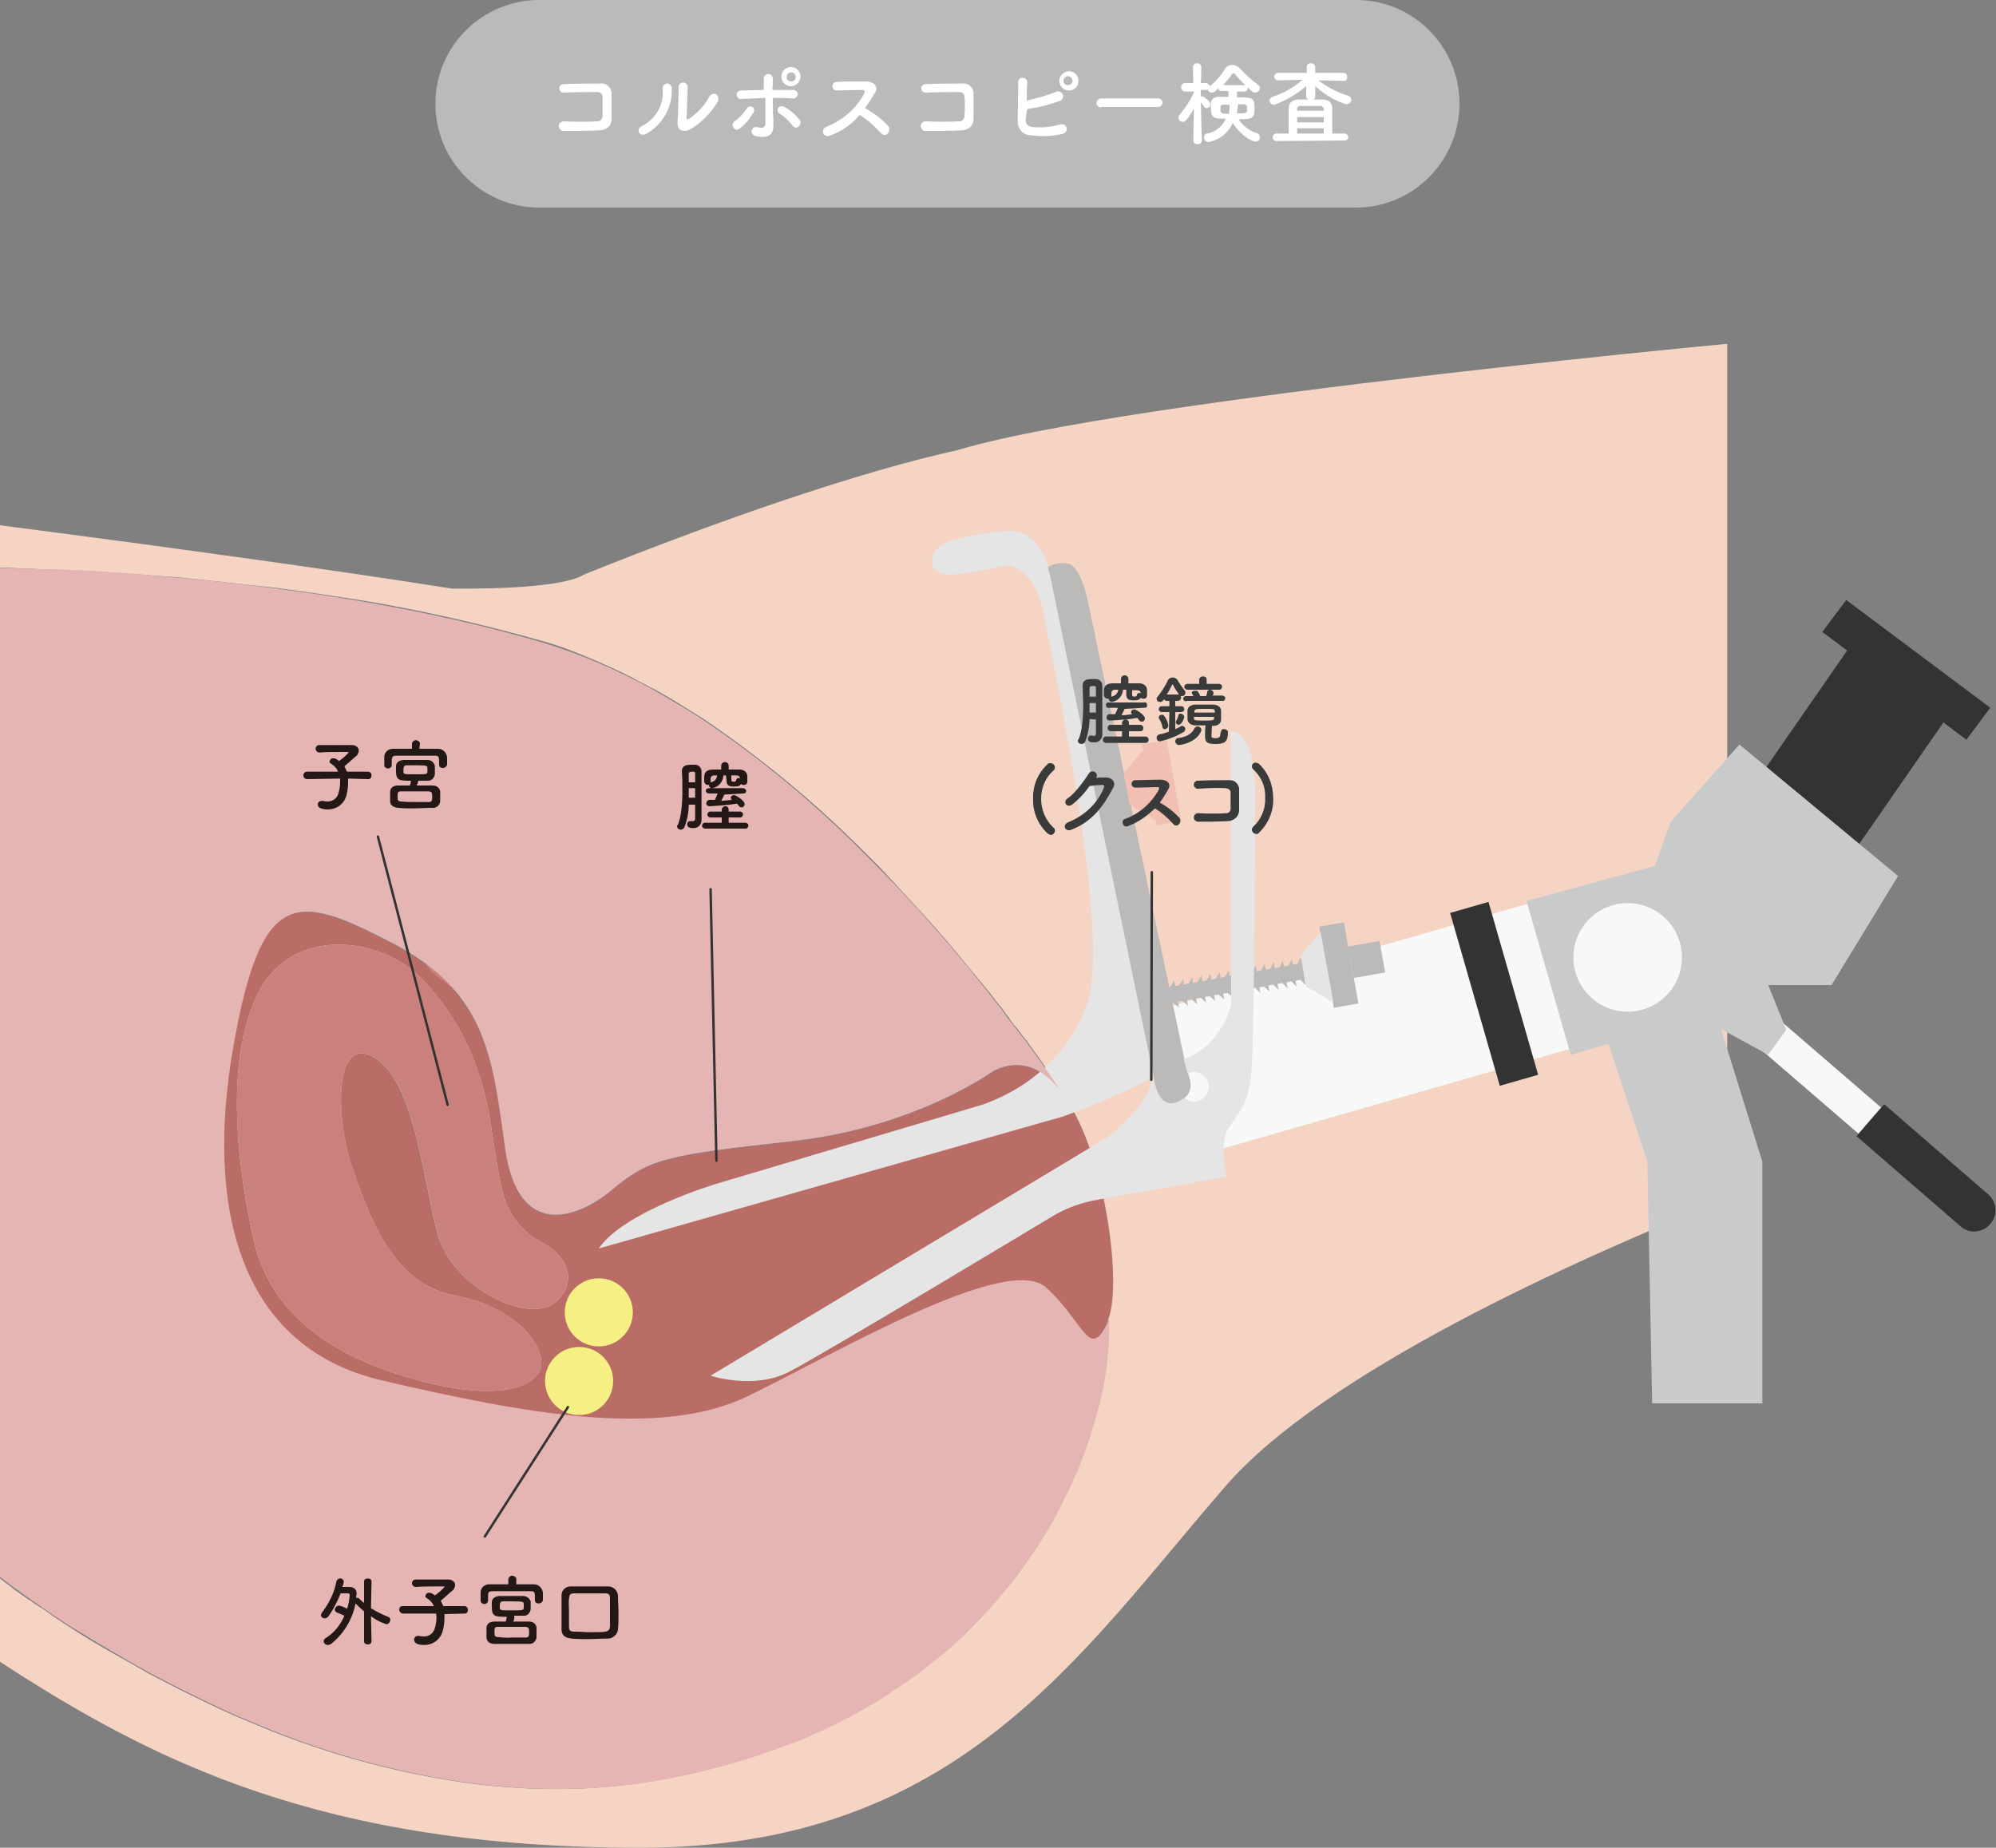 <?xml version="1.0" encoding="utf-8"?>
<!-- Generator: Adobe Illustrator 25.2.1, SVG Export Plug-In . SVG Version: 6.00 Build 0)  -->
<svg version="1.1" id="レイヤー_1" xmlns="http://www.w3.org/2000/svg" xmlns:xlink="http://www.w3.org/1999/xlink" x="0px"
	 y="0px" viewBox="0 0 375 347.2" style="enable-background:new 0 0 375 347.2;" xml:space="preserve">
<rect x="0" y="0" width="375" height="347.2" fill="#808080" stroke="none"/>
<style type="text/css">
	.st0{fill:#F2C0B2;}
	.st1{fill:#B96D66;}
	.st2{fill:#CA817D;}
	.st3{fill:#F5D4C3;}
	.st4{fill:#F7F8F8;}
	.st5{fill:#E5E5E5;}
	.st6{fill:#BCB9B9;}
	.st7{fill:#393A3A;}
	.st8{fill:none;stroke:#333333;stroke-width:0.46;stroke-linecap:round;stroke-linejoin:round;}
	.st9{fill:#FFFFFF;}
	.st10{fill:#333333;}
	.st11{fill:#C9CACA;}
	.st12{fill:#E5B5B4;}
	.st13{fill:#F6EF83;}
	.st14{fill:#231815;}
	.st15{fill:#BABAB9;}
</style>
<g id="レイヤー_2_1_">
	<g id="レイヤー_3">
		<path class="st0" d="M47.7,233.2c3.6,15.7,18,23,32.6,26.6s21.2,0.4,21.4-3.5s-5-10.8-16.4-12.9s-16-14.8-19.2-24.3
			s-3.2-24.8,4.2-20.4s9,21.7,11.8,32.7s17.3,17.2,22,13.5s2.6-8.9-2.2-11.4c-2.8-1.4-5.1-3.7-6.4-6.6c-1.4-2.4-2-7.6-3.5-16.8
			s-5.4-18.8-13.1-26.5s-23.9-9.4-30.2,2.6S44.2,217.5,47.7,233.2z"/>
		<path class="st1" d="M71.7,259.6c26.5,6.2,52.1,11,68.7,2.9s48.7-26.9,55.9-20.4s8.2,14.5,11.9,5.9c2.7-6.2-0.5-32.5-9.2-43.2l0,0
			c-3.3-4.1-7.4-5.9-12.3-3.5c0,0-14.5,10.6-37.6,13.2s-26.8,3.1-33.9,9s-17.9,9.4-20.3-7.6s-3.4-29.3-21.3-38.6
			s-24.7-10.8-29.9,19.7S45.2,253.3,71.7,259.6z M48.7,186.2c6.3-12,22.5-10.3,30.2-2.6s11.6,17.3,13.1,26.5s2.2,14.4,3.5,16.8
			c1.3,2.9,3.5,5.2,6.3,6.6c4.8,2.5,6.8,7.7,2.2,11.4s-19.2-2.5-22-13.5s-4.4-28.3-11.8-32.7s-7.4,10.9-4.2,20.4s7.9,22.1,19.3,24.3
			s16.6,9.1,16.4,12.9c-0.2,3.8-6.8,7.1-21.4,3.5s-29-10.9-32.6-26.6S42.4,198.3,48.7,186.2L48.7,186.2z"/>
		<path class="st0" d="M47.7,233.2c3.6,15.7,18,23,32.6,26.6s21.2,0.4,21.4-3.5s-5-10.8-16.4-12.9s-16-14.8-19.2-24.3
			s-3.2-24.8,4.2-20.4s9,21.7,11.8,32.7s17.3,17.2,22,13.5s2.6-8.9-2.2-11.4c-2.8-1.4-5.1-3.7-6.4-6.6c-1.4-2.4-2-7.6-3.5-16.8
			s-5.4-18.8-13.1-26.5s-23.9-9.4-30.2,2.6S44.2,217.5,47.7,233.2z"/>
		<path class="st2" d="M47.7,233.2c3.6,15.7,18,23,32.6,26.6s21.2,0.4,21.4-3.5s-5-10.8-16.4-12.9s-16-14.8-19.2-24.3
			s-3.2-24.8,4.2-20.4s9,21.7,11.8,32.7s17.3,17.2,22,13.5s2.6-8.9-2.2-11.4c-2.8-1.4-5.1-3.7-6.4-6.6c-1.4-2.4-2-7.6-3.5-16.8
			s-5.4-18.8-13.1-26.5s-23.9-9.4-30.2,2.6S44.2,217.5,47.7,233.2z"/>
		<path class="st3" d="M199,204.7c8.7,10.7,11.9,36.9,9.2,43.2c0,1,0,2,0,3c0,0.3,0,0.6,0,0.8c0,0.8-0.1,1.7-0.2,2.6
			c-0.1,1.2-0.3,2.4-0.5,3.7c0,0.3-0.1,0.6-0.2,1s-0.1,0.7-0.2,1s-0.1,0.7-0.2,1s-0.1,0.6-0.2,0.9c-0.2,0.7-0.3,1.5-0.5,2.2
			s-0.4,1.4-0.6,2.2c-0.4,1.3-0.8,2.7-1.2,4c-0.3,0.9-0.6,1.7-0.9,2.6c-0.5,1.3-1,2.6-1.6,4c-0.4,0.9-0.8,1.8-1.2,2.7
			c-0.2,0.5-0.5,1-0.8,1.6c-0.5,1-1,2.1-1.6,3.2s-1.2,2.1-1.8,3.2s-1.3,2.1-2,3.2l0,0c-0.7,1.1-1.4,2.1-2.2,3.2s-1.5,2.1-2.3,3.1
			c-2.5,3.3-5.3,6.3-8.2,9.2c-1.5,1.5-3.1,3-4.8,4.4c-1.1,1-2.3,1.9-3.5,2.8c-0.6,0.5-1.2,0.9-1.8,1.4c-0.9,0.7-1.9,1.4-2.9,2
			s-2,1.3-3,1.9c-0.7,0.4-1.4,0.8-2.1,1.3c-2.8,1.6-5.7,3.2-8.8,4.7c-0.8,0.4-1.6,0.7-2.4,1.1c-1.6,0.7-3.2,1.4-4.9,2l0,0
			c-1.5,0.6-3,1.1-4.5,1.6c-5.8,2-11.8,3.6-17.8,4.7c-9.9,1.9-20.1,2.4-30.2,1.6c-1.2-0.1-2.4-0.2-3.6-0.3
			c-14.8-1.7-29.3-5.5-43.1-11.3c-1.2-0.5-2.4-1-3.6-1.5l-3.6-1.6c-2.3-1.1-4.6-2.2-6.8-3.3s-4.3-2.2-6.4-3.3l-2.3-1.3
			c-1.5-0.9-3-1.7-4.4-2.5c-0.7-0.4-1.4-0.8-2.1-1.2c-1.4-0.8-2.7-1.6-4-2.4l-2.5-1.6c-1.2-0.8-2.3-1.5-3.4-2.3
			c-0.8-0.6-1.6-1.1-2.4-1.6c-0.4-0.3-0.8-0.5-1.1-0.8l-0.4-0.2l-2.7-1.9l-0.6-0.5l-1.2-0.9l-1.3-1V312c29.1,19,61,35.2,120.7,35.2
			s82.3-36.1,110-68c18.5-21.3,65.1-42.3,94.2-54V64.6c0,0-132.2,12.4-150.1,22.1c-20.5,11.1-48.9,32.7-66.8,28.1S0,98.7,0,98.7v8
			c2,0,4.1,0.1,6.4,0.2l2.4,0.1l0,0l2.5,0.1l2.6,0.1l4.1,0.2l0,0c0.9,0,1.9,0.1,2.8,0.2l1.5,0.1c1.4,0.1,2.9,0.2,4.4,0.3l1.5,0.1
			l2.7,0.2c1.8,0.1,3.7,0.3,5.6,0.5l2.9,0.3l0,0l3.6,0.4c1.2,0.1,2.5,0.3,3.7,0.4s2.5,0.3,3.8,0.4c5,0.6,10.2,1.4,15.5,2.2
			c12.1,1.9,24,4.6,35.7,7.9c1.8,0.5,3.7,1.1,5.5,1.8l0,0c0.5,0.2,1,0.4,1.5,0.6c0.4,0.1,0.8,0.3,1.2,0.5c1.8,0.7,3.6,1.5,5.3,2.3
			c0.9,0.4,1.8,0.8,2.7,1.3c0.7,0.3,1.4,0.7,2.1,1.1l1,0.5c0.7,0.4,1.4,0.8,2.1,1.1l0,0c1.5,0.9,3.1,1.7,4.6,2.7c2.3,1.4,0,0,0,0
			c1.5,0.9,3,1.9,4.5,2.8c10.9,7.4,21.1,15.8,30.4,25.2c0.6,0.6,1.2,1.2,1.8,1.8c0.9,0.9,1.7,1.7,2.5,2.6s1.6,1.7,2.4,2.6
			c1.6,1.7,3.1,3.4,4.6,5c3,3.3,5.7,6.5,8.2,9.6l0,0l1,1.2c1,1.2,1.9,2.3,2.8,3.4l0,0l1.7,2.2c0.2,0.2,0.4,0.5,0.6,0.7l1,1.4
			c0.2,0.2,0.4,0.5,0.5,0.7c0.3,0.4,0.6,0.9,1,1.3l0.5,0.6l0.9,1.2l0,0l0.9,1.1l0.4,0.6l0.8,1.1c2.5,3.5,4.2,5.9,4.8,6.9
			c0.1,0.1,0.1,0.2,0.1,0.2l0.1,0.1l0,0L199,204.7z"/>
		<path class="st2" d="M35.7,174.2c0.3,0,2.9-2.4,4.7-2.4s0.6,2.6,3.4,4.1c0.1-0.1,0.2-0.2,0.3-0.3c0.1-0.1,0.2-0.3,0.4-0.4
			c0.1-0.2,0.3-0.4,0.4-0.6c0.2-0.3,0.4-0.7,0.5-1c0-0.2,0.1-0.4,0.2-0.5c0.3-0.7,0.4-1.5,0.3-2.2c-0.1-3.3,2.4-7.9,12.3-6.8
			S75,170.7,79.6,180l0,0c0.9,3.1,3.4,3.7,5.2,5.6c-0.2-0.9-3.8-14-16.6-20.4c-13.3-6.6-22.1-2.2-24.4,0s-2.9,1.7-5.4,2.6
			c-0.9,0.4-1.6,1.2-1.9,2.1c-0.5,1.1-0.7,2.2-0.8,3.4C35.6,173.6,35.6,173.9,35.7,174.2z"/>
		<path class="st1" d="M32.3,178.6c0.3,3,3.2,8.1,8,5.6c3.7-1.9,4.4-7.3,4.6-9.6c-0.1,0.2-0.3,0.4-0.4,0.6c-0.1,0.1-0.2,0.3-0.4,0.4
			c-0.1,0.1-0.2,0.2-0.3,0.3c-2.8-1.5-1.4-4.1-3.4-4.1s-4.4,2.4-4.7,2.4c-0.1-0.3-0.1-0.6,0-0.9c0.1-1.2,0.4-2.3,0.8-3.4
			C33.6,171.8,32,175.2,32.3,178.6z"/>
		
			<rect x="216.3" y="177.2" transform="matrix(0.961 -0.276 0.276 0.961 -42.597 80.154)" class="st4" width="94.4" height="28.4"/>
		<path class="st5" d="M112.5,234.6c4.6-6.9,21.9-12.1,21.9-12.1l50.1-14.9c15.2-5.3,19.2-17.7,19.2-17.7
			c5.9-10.7-5.7-64.4-7.6-74.3s-7.2-9.3-7.2-9.3s-4.4,0.9-7.6,1.4s-6,0.5-6.2-2.1s3.1-3.9,3.1-3.9c3.5-1,7.1-1.7,10.8-1.9
			c5.1-0.5,7.2,4.2,8,6.8c0.2,0.5,0.3,1.1,0.4,1.6l19.4,93.9c-5.5,3.6-17.1,7.7-17.1,7.7L112.5,234.6z"/>
		<path class="st6" d="M196.9,106.5c1.1-0.6,2.4-0.8,3.6-0.6c2.5,0.2,3.8,6.7,3.8,6.7l18.2,86.3l1,3.8c1.1,3.8-3,4.6-3,4.6
			c-3.2,0.6-3.8-5.2-3.8-5.2l-19.4-93.9C197.1,107.6,197,107.1,196.9,106.5z"/>
		
			<rect x="249.3" y="173.6" transform="matrix(0.984 -0.176 0.176 0.984 -28.01 47.18)" class="st6" width="4.7" height="15.5"/>
		<rect x="253.9" y="177.3" transform="matrix(0.984 -0.176 0.176 0.984 -27.761 48.094)" class="st6" width="6" height="6"/>
		<polygon class="st5" points="250.5,188.3 249.3,181.7 248.1,175.1 244.4,179.5 244.9,182.5 245.4,185.4 		"/>
		
			<rect x="216" y="139.3" transform="matrix(0.984 -0.176 0.176 0.984 -22.494 40.785)" class="st0" width="4.7" height="15.5"/>
		<polygon class="st0" points="217.2,154.1 216.1,147.4 214.9,140.8 211.1,145.3 211.7,148.2 212.2,151.2 		"/>
		<polygon class="st6" points="220.4,188.4 221.5,189.3 221.3,188.2 222.2,188.1 223.2,189 223,187.9 223.9,187.8 224.9,188.7 
			224.7,187.6 225.6,187.5 226.6,188.4 226.4,187.3 227.3,187.2 228.3,188.1 228.1,187 229,186.9 230,187.8 229.8,186.7 
			230.7,186.6 231.7,187.5 231.5,186.4 232.4,186.3 233.4,187.2 233.2,186.1 234.1,186 235.1,186.9 234.9,185.8 235.8,185.6 
			236.8,186.6 236.6,185.5 237.5,185.4 238.5,186.3 238.3,185.2 239.2,185 240.2,186 240,184.9 240.9,184.7 241.9,185.7 
			241.7,184.6 242.6,184.4 243.6,185.4 243.4,184.3 244.3,184.1 245.3,185.1 245.1,184 244.9,182.5 244.6,181 244.4,179.9 
			243.8,181.1 242.9,181.3 242.7,180.2 242.1,181.4 241.2,181.6 241,180.5 240.4,181.8 239.5,181.9 239.3,180.8 238.6,182.1 
			237.8,182.2 237.6,181.1 236.9,182.4 236.1,182.5 235.9,181.4 235.2,182.7 234.4,182.8 234.2,181.8 233.5,183 232.7,183.1 
			232.5,182.1 231.8,183.3 231,183.4 230.8,182.4 230.1,183.6 229.3,183.7 229.1,182.7 228.4,183.9 227.6,184.1 227.4,183 
			226.7,184.2 225.9,184.4 225.7,183.3 225,184.5 224.1,184.7 224,183.6 223.3,184.8 222.4,185 222.3,183.9 221.6,185.1 
			220.8,185.3 220.6,184.2 219.9,185.4 219.7,185.5 219.7,185.8 219.9,186.9 220.1,188.1 220.2,188.4 		"/>
		<path class="st5" d="M133.5,258.5l74.4-44.7c0,0,8.1-5.9,8.7-11.7c0,0,0.6,5.8,3.8,5.2c0.8-0.2,1.5-0.5,2.1-1
			c1.2,1,2.9,0.9,3.9-0.3c1-1.2,0.9-2.9-0.3-3.9c-0.6-0.5-1.5-0.8-2.3-0.6c-0.2,0-0.4,0.1-0.7,0.2l-0.7-2.7c7-2.3,8.9-10.1,8.9-10.1
			l-0.1-51.5c5.4,0.1,4.6,14.4,4.6,14.4s-0.1,43.3-0.7,49.7s-2.5,7.7-4.3,10.5s-0.4,9.1-0.4,9.1l-24,4.3c-3,0.5-5.9,1.5-8.6,3.1
			c0,0-43,25.9-49.6,29.3S133.5,258.5,133.5,258.5z"/>
		<path class="st7" d="M204.7,135.1c0,1.4-0.3,2.9-0.8,4.2c-0.1,0.3-0.4,0.5-0.7,0.5c-0.4,0-0.7-0.3-0.7-0.6c0-0.1,0-0.2,0.1-0.2
			c0.7-1.5,0.9-4.1,0.9-6.5c0-1.3-0.1-2.6-0.1-3.6l0,0c0-1.2,0.9-1.3,1.8-1.3h0.7c0.7,0,1.2,0.6,1.2,1.2c0,0,0,0.1,0,0.1v2.4
			c0,5.9,0,6.5,0,6.6v0.1c0,0.8-0.6,1.5-1.4,1.5c-0.1,0-0.2,0-0.2,0c-0.7,0-1.1-0.2-1.1-0.7c0-0.3,0.2-0.6,0.5-0.6h0.1
			c0.1,0,0.3,0,0.4,0.1c0.3,0,0.5-0.1,0.5-0.5s0-1.5,0-2.6L204.7,135.1z M205.9,130.9c0-0.6,0-1.2,0-1.6s-0.1-0.4-0.6-0.4
			s-0.6,0.2-0.6,0.4v0.4c0,0.4,0,0.8,0,1.2H205.9z M205.9,134c0-0.6,0-1.3,0-1.9h-1.2c0,0.3,0,0.6,0,0.9s0,0.6,0,0.9H205.9z
			 M207.8,139.6c-0.3,0-0.6-0.2-0.6-0.6c0-0.3,0.2-0.6,0.6-0.6c0,0,0,0,0,0h3v-1h-2.1c-0.3,0-0.6-0.2-0.6-0.6s0.2-0.6,0.6-0.6l0,0
			h2.1v-0.3c0-0.4,0.3-0.7,0.7-0.7c0.4,0,0.6,0.3,0.6,0.7v0.3h2.1c0.3,0,0.6,0.2,0.6,0.6s-0.2,0.6-0.6,0.6h-2.1v1h3.1
			c0.3,0,0.6,0.2,0.6,0.6c0,0.3-0.2,0.6-0.6,0.6c0,0,0,0,0,0H207.8z M211.6,129.6h-0.6l0,0c-0.1,1.2-1,2.2-2.2,2.3
			c-0.3,0-0.5-0.3-0.5-0.6l0,0c-0.1,0-0.1,0-0.2,0c-0.3,0-0.6-0.2-0.7-0.6c0,0,0,0,0,0V130c0-0.6,0-1.5,1.5-1.6c0.5,0,1.1,0,1.7,0
			v-0.8c0-0.4,0.3-0.7,0.7-0.7s0.7,0.3,0.7,0.7v0.8c0.7,0,1.4,0,2,0c0.9,0,1.5,0.5,1.5,1.3v1c0,0.4-0.3,0.6-0.7,0.6c0,0,0,0,0,0
			c-0.2,0-0.4-0.1-0.5-0.2c-0.1,0.3-0.4,0.5-1.3,0.5s-1.4-0.2-1.4-1.1L211.6,129.6z M211.3,133.2c-0.2,0.4-0.4,0.8-0.6,1.2
			c0.7,0,1.4-0.1,2-0.2c-0.1-0.1-0.2-0.2-0.2-0.4c0-0.3,0.3-0.5,0.6-0.5c0.3,0,2,1,2,1.7c0,0.3-0.2,0.6-0.6,0.6
			c-0.2,0-0.4-0.1-0.5-0.3c-0.1-0.1-0.2-0.2-0.3-0.4c-1.7,0.3-3.5,0.4-5.2,0.5c-0.3,0-0.6-0.2-0.6-0.5c0,0,0,0,0-0.1
			c0-0.3,0.2-0.6,0.5-0.6c0,0,0,0,0.1,0h1c0.2-0.4,0.4-0.8,0.5-1.2h-1.6c-0.3,0.1-0.6-0.1-0.6-0.4c-0.1-0.3,0.1-0.6,0.4-0.6
			c0.1,0,0.2,0,0.3,0h6.4c0.3-0.1,0.6,0.1,0.6,0.4c0.1,0.3-0.1,0.6-0.4,0.6c-0.1,0-0.2,0-0.3,0L211.3,133.2z M209.6,129.6
			c-0.6,0-0.8,0.2-0.8,0.8c0,0.5,0,0.5,0,0.5c0.7-0.1,1.2-0.6,1.3-1.3H209.6z M212.7,130.5c0,0.3,0.1,0.4,0.4,0.4s0.5-0.1,0.5-0.3
			c0-0.2,0.2-0.4,0.4-0.4c0,0,0,0,0,0c0.1,0,0.2,0,0.3,0.1c0-0.5-0.3-0.6-0.8-0.6h-0.8V130.5z"/>
		<path class="st7" d="M219.7,133.8h-1.4c-0.3,0-0.6-0.2-0.6-0.5c0-0.3,0.2-0.6,0.5-0.6c0,0,0.1,0,0.1,0h1.4v-1h-0.5
			c-0.2,0-0.4-0.1-0.5-0.3c-0.2,0.3-0.4,0.5-0.7,0.5c-0.4,0-0.7-0.2-0.7-0.6c0-0.2,0.1-0.3,0.2-0.4c0.7-0.9,1.3-1.8,1.8-2.8
			c0.1-0.4,0.5-0.8,1-0.8c0.5,0,0.9,0.3,1.1,0.8c0.4,0.6,0.8,1.2,1.2,1.7c0.1,0.1,0.1,0.2,0.1,0.4c0,0.4-0.3,0.6-0.7,0.6
			c-0.1,0-0.1,0-0.2,0c0.1,0.1,0.1,0.2,0.1,0.3c0,0.3-0.2,0.5-0.5,0.6c0,0,0,0-0.1,0h-0.5v1h1.2c0.3,0,0.5,0.3,0.5,0.6
			c0,0.3-0.2,0.4-0.5,0.5h-1.2v3.2c0.4-0.2,0.7-0.3,1-0.5c0.1-0.1,0.2-0.1,0.3-0.1c0.3,0,0.6,0.3,0.6,0.6c0,0.2-0.2,0.5-0.4,0.6
			c-1.4,0.8-2.9,1.4-4.4,1.7c-0.4,0-0.6-0.3-0.6-0.7c0-0.3,0.2-0.5,0.5-0.6c0.6-0.1,1.2-0.3,1.8-0.5L219.7,133.8z M218.4,136.6
			c-0.1-0.5-0.3-1-0.6-1.5c-0.1-0.1-0.1-0.2-0.1-0.3c0-0.3,0.3-0.5,0.6-0.5c0.2,0,0.3,0.1,0.4,0.2c0.4,0.5,0.7,1.1,0.8,1.8
			c0,0.4-0.3,0.7-0.7,0.7C218.7,137.1,218.4,136.9,218.4,136.6L218.4,136.6z M221.4,130.5h0.1c-0.4-0.6-0.8-1.1-1.1-1.8
			c0-0.1-0.1-0.1-0.1-0.1c0,0,0,0-0.1,0.1c-0.3,0.6-0.6,1.2-1,1.8L221.4,130.5z M221.5,140c-0.4,0-0.7-0.4-0.7-0.7c0,0,0,0,0,0
			c0-0.3,0.2-0.6,0.5-0.6c0,0,0,0,0,0c1.6-0.2,2.6-0.8,3.1-1.8c0.1-0.2,0.3-0.4,0.6-0.4c0.4,0,0.7,0.3,0.7,0.6c0,0.1,0,0.1,0,0.2
			C224.8,139.6,221.7,140,221.5,140L221.5,140z M220.9,135.8c0-0.1,0-0.2,0.1-0.4c0.2-0.3,0.3-0.6,0.4-1c0-0.2,0.2-0.3,0.4-0.3
			c0.3,0,0.6,0.2,0.7,0.6c0,0.1-0.4,1.5-1.1,1.5C221.2,136.2,221,136,220.9,135.8L220.9,135.8z M222.9,131.8c-0.3,0-0.6-0.2-0.6-0.5
			c0,0,0,0,0,0c0-0.3,0.2-0.5,0.5-0.5c0,0,0,0,0,0h1.4c-0.1-0.2-0.1-0.3-0.2-0.4c0-0.1-0.1-0.1-0.1-0.2c0-0.3,0.3-0.4,0.7-0.4
			c0.2,0,0.3,0,0.4,0.1c0.2,0.3,0.4,0.6,0.5,0.9h1.1c0.1-0.2,0.2-0.5,0.2-0.8c0-0.2,0.2-0.3,0.4-0.4h-4.1c-0.3,0-0.6-0.2-0.6-0.5
			c0,0,0,0,0,0c0-0.3,0.2-0.6,0.6-0.6c0,0,0,0,0,0h2.2v-0.8l0,0c0-0.3,0.3-0.6,0.7-0.6c0,0,0,0,0,0c0.4,0,0.7,0.2,0.7,0.6
			c0,0,0,0,0,0l0,0v0.8h2.3c0.3,0,0.6,0.2,0.6,0.5c0,0,0,0,0,0c0,0.3-0.2,0.6-0.5,0.6c0,0,0,0-0.1,0h-1.7c0.3,0,0.7,0.3,0.7,0.6
			c0,0.2-0.1,0.4-0.2,0.5h1.8c0.3,0,0.6,0.2,0.6,0.5c0,0,0,0,0,0c0,0.3-0.3,0.6-0.6,0.5c0,0,0,0,0,0H222.9z M229.4,137.5
			c0-0.3,0.2-0.5,0.5-0.5c0,0,0,0,0.1,0c0.3,0,0.6,0.2,0.7,0.5c0,0,0,0.1,0,0.1c0,1.9-0.7,2.2-2.5,2.2s-1.8-0.7-1.8-1.7
			c0-0.6,0-1.3,0.1-1.8c-0.7,0-1.3,0-1.9,0c-0.9,0-1.4-0.5-1.5-1.1c0-0.3,0-0.5,0-0.8s0-0.7,0-0.9c0-0.5,0.5-1.1,1.5-1.1h1.6h1.7
			c0.9,0,1.5,0.5,1.5,1.1c0,0.3,0,0.6,0,0.9s0,0.6,0,0.9c0,0.6-0.6,1.1-1.5,1.1h-0.2c0,0.5-0.1,1.3-0.1,1.8c0,0.3,0,0.5,0.7,0.5
			s1-0.1,1-1L229.4,137.5L229.4,137.5z M228.2,133.6c0-0.4-0.1-0.4-1.9-0.4c-1.5,0-1.9,0-1.9,0.5c0,0.1,0,0.1,0,0.2h3.9L228.2,133.6
			z M224.3,134.7c0,0.1,0,0.2,0,0.2c0,0.5,0.3,0.5,1.9,0.5s1.9,0,1.9-0.5c0-0.1,0-0.2,0-0.2L224.3,134.7z"/>
		<path class="st7" d="M196.8,156.6c-1.8-1.7-2.8-4.1-2.7-6.5c-0.1-2.5,0.9-4.8,2.7-6.5c0.1-0.2,0.3-0.2,0.6-0.2
			c0.4,0,0.8,0.4,0.8,0.8c0,0.2-0.1,0.5-0.3,0.6c-1.5,1.3-2.3,3.3-2.3,5.3c0,2,0.8,4,2.3,5.4c0.2,0.1,0.3,0.3,0.3,0.6
			c0,0.4-0.4,0.8-0.8,0.8C197.1,156.8,197,156.7,196.8,156.6z"/>
		<path class="st7" d="M205.7,146.2c0.6-0.1,1.3-0.1,1.9-0.1c1.1-0.1,2.1,0.7,1.6,1.8c-1.8,3.4-3.8,6.4-7.9,8
			c-1.2,0.5-1.8-0.9-0.6-1.4c3-1.2,5.5-3.5,6.7-6.5c0.1-0.3,0-0.6-0.4-0.5c-0.6,0-1.7,0.1-2.3,0.2c-0.9,1.3-2,2.5-3.3,3.5
			c-1,0.7-1.8-0.6-0.8-1.2c1.4-0.9,3.3-3.6,4-4.7c0.5-0.8,2-0.1,1.3,0.9L205.7,146.2z"/>
		<path class="st7" d="M212,155.2c-0.4,0.2-0.8,0.1-1-0.3c-0.2-0.4-0.1-0.8,0.3-1c0.1,0,0.2-0.1,0.3-0.1c2.6-1,4.8-3,6.1-5.4
			c0.1-0.2,0.1-0.5-0.2-0.5c-0.9,0-2.9,0.1-4.2,0.1c-0.4,0-0.7-0.3-0.7-0.7c0-0.4,0.3-0.7,0.7-0.7c1.1,0,3.2-0.1,4.7-0.1
			c1.3,0,2.1,0.8,1.5,1.8c-0.5,0.9-1,1.7-1.6,2.5c1.4,0.8,2.6,1.7,3.7,2.9c0.6,0.8-0.5,2-1.2,1.1c-1-1.1-2.1-2.1-3.4-2.9
			C215.5,153.3,213.9,154.5,212,155.2z"/>
		<path class="st7" d="M230.6,154.3c-1.6,0.1-4,0.1-5.5,0.1c-0.4,0-0.8-0.3-0.8-0.8c0-0.4,0.3-0.8,0.8-0.8c1.6,0.1,4.2,0.1,5.3,0
			c0.5,0,0.8-0.4,0.8-0.8c0,0,0,0,0,0c0-0.9,0-2.4,0-3.1c0-0.5-0.4-0.7-0.9-0.8c-1.3-0.1-3.6,0-5.1,0.1c-0.4,0.1-0.8-0.2-0.9-0.6
			c-0.1-0.4,0.2-0.8,0.6-0.9c0.1,0,0.2,0,0.2,0c1.6-0.1,4.2-0.1,5.7-0.1c1-0.1,1.8,0.5,2,1.5c0,0.1,0,0.3,0,0.4c0,0.9,0,2.4,0,3.7
			S231.7,154.3,230.6,154.3z"/>
		<path class="st7" d="M236,156.7c-0.4,0-0.8-0.4-0.8-0.8c0-0.2,0.1-0.4,0.3-0.6c1.5-1.4,2.3-3.4,2.2-5.4c0.1-2-0.7-3.9-2.2-5.3
			c-0.2-0.1-0.3-0.4-0.3-0.6c0-0.4,0.3-0.7,0.7-0.7c0,0,0,0,0,0c0.2,0,0.4,0.1,0.6,0.2c1.8,1.7,2.7,4,2.7,6.5
			c0.1,2.4-0.9,4.8-2.7,6.5C236.4,156.7,236.2,156.7,236,156.7z"/>
		<line class="st8" x1="216.3" y1="202.9" x2="216.4" y2="163.9"/>
		<path class="st9" d="M120.8,183.2c-0.2,0-0.4-0.2-0.4-0.4c0,0,0,0,0,0c0-0.2,0.2-0.4,0.4-0.4c0,0,0,0,0,0c1.4-0.1,3.2-0.1,4.8-0.1
			h1.9c0.9,0,1.3,0.5,1.3,1.1c0,0.2,0,0.4-0.1,0.6c-1,3.4-3.6,6.1-6.9,7.3c-0.1,0-0.2,0-0.3,0.1c-0.2,0-0.4-0.2-0.5-0.4c0,0,0,0,0,0
			c0-0.2,0.2-0.4,0.4-0.5c3.2-1,5.6-3.6,6.4-6.9c0-0.5-0.3-0.5-1.4-0.5C124.9,183.1,122.7,183.1,120.8,183.2L120.8,183.2z
			 M129.5,182.2c-0.4-0.4-0.9-0.8-1.4-1c-0.1,0-0.2-0.1-0.2-0.2c0-0.2,0.2-0.3,0.4-0.3c0.4,0,1.9,0.9,1.9,1.4c0,0.2-0.2,0.4-0.4,0.4
			C129.7,182.4,129.6,182.3,129.5,182.2L129.5,182.2z M130.7,181.1c-0.4-0.4-0.9-0.8-1.4-1c-0.1,0-0.2-0.1-0.2-0.2
			c0-0.2,0.2-0.3,0.4-0.3c0.2,0,1.9,0.8,1.9,1.3c0,0.2-0.2,0.4-0.4,0.4c0,0,0,0,0,0C130.9,181.3,130.8,181.2,130.7,181.1
			L130.7,181.1z"/>
		<path class="st9" d="M133.5,184.8c-0.2,0-0.4-0.2-0.4-0.4c0,0,0,0,0,0c0-0.2,0.2-0.4,0.4-0.4c0,0,0,0,0,0c1.6,0,3.6-0.1,5.4-0.1
			h1.1c0.9,0,1.5,0.4,1.5,1.1c0,0.3-0.1,0.6-0.2,0.8c-1.3,2.7-3.7,4.8-6.6,5.5c-0.2,0-0.4-0.1-0.5-0.4c0,0,0,0,0,0
			c0-0.2,0.1-0.4,0.4-0.4c4.5-1.2,6-4.7,6-5.4c0-0.5-0.4-0.5-1.3-0.5C137.6,184.7,135,184.7,133.5,184.8L133.5,184.8z M139.9,182
			h-5.2c-0.3,0-0.4-0.2-0.4-0.4c0-0.2,0.2-0.4,0.5-0.4c0,0,0,0,0,0h2.6h2.6c0.2,0,0.4,0.1,0.4,0.4c0,0,0,0,0,0
			C140.4,181.8,140.2,182,139.9,182L139.9,182z"/>
		<path class="st9" d="M148,185.9c0.2,0.1,0.3,0.4,0.2,0.6c-0.1,0.1-0.2,0.2-0.4,0.2c-0.1,0-0.2,0-0.3-0.1c-0.7-0.4-1.4-0.7-2.1-0.8
			c-0.2,0-0.3-0.2-0.3-0.3c0-0.2,0.2-0.4,0.4-0.4c0,0,0,0,0,0C146.4,185.3,147.2,185.5,148,185.9z M146.9,191.3
			c-0.3,0-0.5-0.2-0.5-0.4c0-0.2,0.2-0.4,0.4-0.4c3.5-1.1,6.4-3.7,7.9-7.1c0.1-0.1,0.2-0.2,0.4-0.2c0.2,0,0.4,0.2,0.4,0.4
			c0,0,0,0,0,0c0,0.1,0,0.2-0.1,0.3C153.8,187.4,150.7,190.1,146.9,191.3L146.9,191.3z M149.4,184.1c-0.5-0.5-1.2-1-1.9-1.3
			c-0.1,0-0.2-0.2-0.2-0.3c0-0.2,0.2-0.4,0.4-0.4l0,0c0.2,0,2.5,1.1,2.5,1.7c0,0.2-0.2,0.4-0.4,0.5
			C149.6,184.3,149.4,184.2,149.4,184.1L149.4,184.1z"/>
		<path class="st9" d="M44.5,278.5c0.1,0.5,0.1,0.9,0.1,1.4c0,4.2-2.3,4.4-3.3,4.4c-0.4,0-0.8-0.1-1.3-0.1c-0.2,0-0.4-0.2-0.4-0.4
			c0-0.2,0.2-0.4,0.4-0.4c0,0,0,0,0,0h0.1c0.4,0.1,0.8,0.2,1.2,0.2c0.6,0,2.5-0.1,2.5-3.8c0-0.4,0-0.8-0.1-1.3h-6.6
			c-0.2,0-0.4-0.2-0.4-0.3c0,0,0,0,0,0c0-0.2,0.1-0.4,0.3-0.4c0,0,0,0,0,0h6.4c-0.2-0.8-0.8-1.5-1.5-1.9c-0.2-0.1-0.2-0.2-0.2-0.3
			c0-0.2,0.2-0.4,0.5-0.4c0.4,0.1,0.7,0.2,0.9,0.5c0,0,2.3-1.6,2.3-2.1c0-0.2-0.2-0.2-1.4-0.2c-1.4,0-3.7,0-4.9,0.1l0,0
			c-0.2,0-0.3-0.1-0.3-0.3c0,0,0,0,0,0c0-0.2,0.2-0.4,0.3-0.4c0,0,0,0,0,0h2.4h3.7c0.7,0,1,0.4,1,0.8c0,0.2-0.1,0.5-0.3,0.6
			c-0.8,0.7-1.6,1.4-2.5,2c0.3,0.5,0.5,1,0.6,1.5h4.5c0.2,0,0.3,0.2,0.3,0.3c0,0,0,0,0,0c0,0.2-0.1,0.3-0.3,0.4c0,0,0,0,0,0H44.5z"
			/>
		<path class="st9" d="M62.3,275c0-0.6-0.3-0.9-1-0.9c-1.1,0-2.5,0-3.9,0s-2.8,0-3.8,0c-0.7,0-1,0.3-1,0.9v1.3
			c0,0.2-0.2,0.4-0.4,0.4c0,0,0,0,0,0c-0.4,0-0.4-0.2-0.4-1c0-0.3,0-0.5,0-0.8c0-0.7,0.5-1.3,1.5-1.3h3.7v-1.4
			c0-0.2,0.2-0.4,0.4-0.4c0,0,0,0,0,0c0.2,0,0.4,0.1,0.4,0.3c0,0,0,0,0,0v1.4h3.7c0.8-0.1,1.4,0.5,1.5,1.2c0,0,0,0.1,0,0.1
			c0,0.2,0,0.5,0,0.7c0,0.8,0,1.1-0.4,1.1c-0.2,0-0.4-0.1-0.4-0.3c0,0,0,0,0,0L62.3,275z M57.8,279.1c-0.1,0.4-0.2,0.8-0.4,1.2
			c1.1,0,2.2,0,3.2,0c1.3,0,1.4,0.9,1.4,1.8s0,2-1.4,2c-1,0-2.1,0-3.1,0s-2,0-2.9,0c-1.4,0-1.4-0.8-1.4-1.9s0-1.9,1.4-1.9
			c0.7,0,1.4,0,2.1,0c0.1-0.4,0.3-0.9,0.3-1.2h-1c-1.6,0-1.9-0.2-1.9-2c0-0.6,0-1.4,1.4-1.5c0.6,0,1.3,0,2.1,0s1.5,0,2.2,0
			c1.3,0,1.3,0.9,1.3,1.5c0,1.1,0,1.9-1.4,1.9L57.8,279.1z M61.2,282.2c0-0.8,0-1.2-0.9-1.2s-1.8,0-2.8,0s-1.9,0-2.7,0
			s-0.9,0.5-0.9,1.3c0,0.2,0,0.4,0,0.5c0,0.8,0.2,0.8,3.6,0.8c1,0,2,0,2.8,0S61.2,283.2,61.2,282.2L61.2,282.2z M60.2,277.3
			c0-0.2,0-0.4,0-0.5c0-0.6-0.3-0.6-2.4-0.6h-2.2c-0.8,0-0.8,0.4-0.8,1.1c0,0.2,0,0.3,0,0.4c0,0.7,0.3,0.7,2.7,0.7s2.7,0,2.7-0.6
			C60.3,277.6,60.3,277.5,60.2,277.3L60.2,277.3z"/>
		<path class="st9" d="M104,289.1c0.1,0.5,0.1,0.9,0.1,1.4c0,4.2-2.3,4.4-3.3,4.4c-0.4,0-0.8-0.1-1.3-0.1c-0.2,0-0.4-0.2-0.4-0.4
			c0-0.2,0.2-0.4,0.4-0.4c0,0,0,0,0,0c0,0,0.1,0,0.1,0c0.4,0.1,0.8,0.2,1.2,0.2c0.6,0,2.5-0.1,2.5-3.8c0-0.4,0-0.8-0.1-1.3h-6.6
			c-0.2,0-0.4-0.2-0.4-0.3c0,0,0,0,0,0c0-0.2,0.1-0.4,0.3-0.4c0,0,0,0,0,0h6.4c-0.2-0.8-0.7-1.5-1.5-1.9c-0.2-0.1-0.2-0.2-0.2-0.3
			c0-0.2,0.2-0.4,0.4-0.4c0.4,0.1,0.7,0.2,0.9,0.5c0,0,2.4-1.7,2.4-2.1c0-0.2-0.2-0.2-1.4-0.2c-1.4,0-3.7,0-4.8,0.1l0,0
			c-0.2,0-0.3-0.1-0.3-0.3c0,0,0,0,0,0c0-0.2,0.1-0.4,0.3-0.4c0,0,0,0,0,0c0.6,0,1.5,0,2.4,0c1.4,0,2.9,0,3.7,0s1,0.4,1,0.8
			c0,0.2-0.1,0.5-0.3,0.7c-0.8,0.8-1.6,1.4-2.5,2c0.3,0.5,0.5,1,0.7,1.5h4.4c0.2,0,0.3,0.2,0.3,0.3c0,0,0,0,0,0
			c0,0.2-0.1,0.4-0.3,0.4c0,0,0,0,0,0L104,289.1z"/>
		<path class="st9" d="M121.8,285.6c0-0.6-0.3-0.9-1-0.9c-1.1,0-2.5,0-3.9,0s-2.8,0-3.8,0c-0.7,0-1,0.3-1,0.9v1.3
			c0,0.2-0.2,0.4-0.4,0.4c0,0,0,0,0,0c-0.4,0-0.4-0.2-0.4-1c0-0.3,0-0.5,0-0.8c0-0.7,0.5-1.3,1.5-1.3h3.7v-1.4
			c0-0.2,0.3-0.4,0.5-0.4c0.2,0,0.3,0.2,0.4,0.4v1.3h3.7c0.8-0.1,1.4,0.5,1.5,1.2c0,0,0,0.1,0,0.1c0,0.2,0,0.5,0,0.7
			c0,0.8,0,1.1-0.4,1.1c-0.2,0-0.4-0.1-0.4-0.3c0,0,0,0,0,0L121.8,285.6z M117.4,289.6c-0.1,0.4-0.2,0.9-0.4,1.3c1.1,0,2.2,0,3.2,0
			c1.3,0,1.4,0.8,1.4,1.8s0,2-1.4,2c-1,0-2.1,0-3.1,0s-2,0-2.9,0c-1.4,0-1.4-0.8-1.4-1.9s0-1.9,1.4-1.9c0.7,0,1.4,0,2.1,0
			c0.1-0.4,0.2-0.8,0.3-1.3h-1c-1.6,0-1.9-0.2-1.9-2c0-0.6,0-1.4,1.4-1.5c0.6,0,1.3,0,2.1,0s1.4,0,2.2,0c1.3,0,1.3,0.9,1.3,1.5
			c0,1.1,0,1.9-1.4,1.9H117.4z M120.8,292.7c0-0.8,0-1.2-0.9-1.2s-1.9,0-2.8,0s-1.9,0-2.7,0s-0.9,0.5-0.9,1.3c0,0.2,0,0.4,0,0.5
			c0,0.8,0.2,0.8,3.6,0.8c1,0,2,0,2.8,0S120.8,293.8,120.8,292.7z M119.8,287.9c0-0.2,0-0.4,0-0.5c0-0.6-0.3-0.6-2.4-0.6
			c-0.7,0-1.5,0-2.2,0s-0.8,0.4-0.8,1.1c0,0.2,0,0.3,0,0.4c0,0.7,0.3,0.7,2.7,0.7s2.7,0,2.7-0.6C119.8,288.2,119.8,288,119.8,287.9
			L119.8,287.9z"/>
		<path class="st9" d="M128.9,290.1v2.5c0.9-0.2,1.6-0.4,2.2-0.6h0.1c0.2,0,0.3,0.1,0.3,0.3c0,0,0,0,0,0c0,0.1-0.1,0.3-0.2,0.3
			c-1.8,0.6-3.6,1-5.5,1.3c-0.2,0-0.4-0.2-0.4-0.4c0,0,0,0,0,0c0-0.2,0.2-0.3,0.3-0.3c0.8-0.1,1.6-0.3,2.5-0.5v-2.7h-2.2
			c-0.2,0-0.3-0.1-0.4-0.3s0.1-0.3,0.3-0.4c0,0,0.1,0,0.1,0h5.2c0.2,0,0.3,0.1,0.4,0.3s-0.1,0.3-0.3,0.4c0,0-0.1,0-0.1,0
			L128.9,290.1z M125.9,284.2c-0.2,0-0.3-0.1-0.3-0.3c0,0,0,0,0,0c0-0.2,0.1-0.3,0.3-0.3c0,0,0,0,0,0h5.2c0.2,0,0.3,0.1,0.3,0.3
			c0,0,0,0,0,0c0,0.2-0.1,0.3-0.3,0.3c0,0,0,0,0,0H125.9z M127,288.9c-0.1,0-0.2-0.1-0.3-0.2c-0.2-0.5-0.5-0.9-0.8-1.3
			c-0.1-0.2-0.2-0.4-0.2-0.6c0-0.2,0.1-0.4,0.2-0.5c0.3-0.4,0.6-0.9,0.8-1.4c0-0.1,0.1-0.2,0.3-0.2c0.2,0,0.4,0.1,0.4,0.4
			c-0.2,0.5-0.5,0.9-0.9,1.3c-0.2,0.2-0.3,0.4-0.1,0.7c0,0,0.1,0.1,0.1,0.1c0.4,0.4,0.7,0.8,0.9,1.3
			C127.4,288.7,127.2,288.9,127,288.9C127,288.9,127,288.9,127,288.9L127,288.9z M128.7,288.7c-0.2-0.5-0.5-0.9-0.8-1.3
			c-0.1-0.2-0.2-0.4-0.2-0.6c0-0.2,0.1-0.4,0.2-0.5c0.3-0.4,0.6-0.9,0.8-1.3c0-0.1,0.2-0.2,0.3-0.2c0.2,0,0.3,0.1,0.4,0.3
			c-0.2,0.5-0.5,0.9-0.9,1.3c-0.1,0.1-0.2,0.2-0.2,0.4c0,0.2,0.1,0.3,0.2,0.4c0.1,0.1,0.9,1,0.9,1.3c0,0.2-0.2,0.4-0.3,0.4h0
			C128.8,288.9,128.7,288.8,128.7,288.7L128.7,288.7z M130.9,288.9c-0.1,0-0.2-0.1-0.3-0.2c-0.3-0.5-0.6-0.9-0.9-1.3
			c-0.2-0.2-0.2-0.4-0.2-0.6c0-0.2,0.1-0.4,0.2-0.5c0.3-0.4,0.6-0.9,0.8-1.4c0-0.1,0.2-0.2,0.3-0.2c0.2,0,0.4,0.1,0.4,0.4
			c-0.2,0.5-0.5,0.9-0.9,1.3c-0.1,0.1-0.2,0.2-0.2,0.4c0,0.2,0.1,0.3,0.2,0.4c0.4,0.4,0.8,0.8,1,1.3
			C131.3,288.7,131.1,288.9,130.9,288.9C130.9,288.9,130.9,288.9,130.9,288.9L130.9,288.9z M131.2,295c-0.2,0-0.4-0.1-0.4-0.3
			c0,0,0,0,0,0c0-0.2,0.1-0.4,0.4-0.4c0.9-0.2,1.8-0.7,2.4-1.3c0.1-0.1,0.1-0.1,0.2-0.1c0.2,0,0.4,0.2,0.4,0.4
			C134.1,293.7,131.8,295,131.2,295L131.2,295z M135.3,283.9c-0.1,0.4-0.3,1-0.4,1.4c0.4,0,0.9,0,1.3,0c0.9,0,1.3,0.5,1.3,1.1
			s0,1.5,0,2.3s0,1.9,0,2.6c0,0.7-0.6,1.2-1.2,1.2c0,0,0,0,0,0c-0.4,0-0.8,0-1.3,0s-0.9,0-1.2,0c-0.6,0-1.2-0.4-1.3-1.1
			c0,0,0,0,0-0.1c0-0.6,0-1.5,0-2.4s0-1.8,0-2.5c0-0.5,0.4-1,1.3-1.1h0.4c0.2-0.4,0.3-0.9,0.4-1.4H132c-0.2,0-0.3-0.2-0.3-0.3
			c0-0.2,0.1-0.3,0.3-0.3c0,0,0,0,0,0h5.6c0.2,0,0.3,0.1,0.3,0.3c0,0,0,0,0,0c0,0.2-0.1,0.3-0.3,0.3c0,0,0,0,0,0L135.3,283.9z
			 M136.8,288H133v1.5h3.7L136.8,288z M136.8,287.4c0-0.3,0-0.6,0-0.9c0-0.7-0.4-0.7-1.9-0.7c-1.1,0-1.7,0-1.7,0.7
			c0,0.2,0,0.5,0,0.9H136.8z M133.1,290.1c0,0.4,0,0.8,0,1c0,0.7,0.6,0.7,1.7,0.7c1.5,0,1.9,0,1.9-0.7c0-0.3,0-0.6,0-1H133.1z
			 M135.5,293.1c0-0.2,0.2-0.3,0.4-0.4c0.1,0,0.2,0,0.2,0.1c0.6,0.6,1.3,1,2.1,1.3c0.2,0,0.3,0.2,0.3,0.3c0,0.2-0.2,0.4-0.4,0.4
			C137,294.6,136.1,293.9,135.5,293.1L135.5,293.1z"/>
		<path class="st9" d="M140.4,289c-0.2,0-0.3-0.1-0.3-0.3c0,0,0,0,0,0c0-0.2,0.1-0.3,0.3-0.3c0,0,0,0,0,0h3.4
			c0.5-0.8,0.9-1.7,1.2-2.6c0-0.2,0.2-0.3,0.4-0.3c0.2,0,0.4,0.2,0.4,0.4c-0.3,0.9-0.7,1.7-1.2,2.5h2.3c0.2,0,0.4,0.1,0.4,0.3
			c0,0.2-0.1,0.4-0.3,0.4c0,0-0.1,0-0.1,0L140.4,289z M140.8,284.8c-0.2,0-0.3-0.1-0.4-0.3c0,0,0,0,0,0c0-0.2,0.2-0.4,0.3-0.4
			c0,0,0,0,0,0h2.4v-1.2c0-0.2,0.2-0.4,0.5-0.3c0.2,0,0.3,0.2,0.3,0.3v1.2h2.5c0.2,0,0.3,0.1,0.3,0.3c0,0,0,0,0,0.1
			c0,0.2-0.1,0.3-0.3,0.3c0,0,0,0,0,0L140.8,284.8z M144.9,294.7c-0.4,0-0.8,0-1.2,0c-2.5,0-2.8,0-2.8-2c0-0.4,0-0.9,0-1.2
			c0-0.6,0.5-1.2,1.1-1.2c0,0,0.1,0,0.1,0c0.4,0,0.9,0,1.4,0s1,0,1.4,0c0.6-0.1,1.2,0.4,1.3,1.1c0,0,0,0,0,0.1c0,0.4,0,0.8,0,1.2
			s0,0.6,0,0.9C146.2,294.2,145.7,294.7,144.9,294.7C145,294.7,145,294.7,144.9,294.7L144.9,294.7z M142.3,287.5
			c-0.2-0.5-0.5-1-0.9-1.5c-0.1-0.1-0.1-0.3,0-0.4c0.1-0.1,0.2-0.1,0.3-0.1c0.4,0,1.3,1.3,1.3,1.8c0,0.2-0.2,0.4-0.4,0.4
			c0,0,0,0,0,0C142.4,287.7,142.3,287.6,142.3,287.5L142.3,287.5z M145.5,292.3c0-1.3,0-1.4-1.7-1.4c-0.5,0-1,0-1.3,0
			c-0.8,0-0.8,0.3-0.8,1.7s0,1.5,1.8,1.5s1.9,0,2-0.9C145.5,292.9,145.5,292.6,145.5,292.3L145.5,292.3z M148.6,287.1
			c0,1.9,0,4,0,6.1v1.6c0,0.2-0.2,0.4-0.5,0.3c-0.2,0-0.3-0.2-0.3-0.3c0-2.7,0-7.2,0.1-10.2c0-1.3,0.8-1.4,2.1-1.4h1.2
			c0.8,0,1.2,0.5,1.2,1c-0.2,0.8-0.5,1.5-0.9,2.2c-0.2,0.2-0.3,0.5-0.3,0.8c0,0.3,0.2,0.5,0.5,1c0.6,0.7,0.9,1.5,0.9,2.4
			c0.1,1.1-0.7,2.1-1.8,2.2c-0.1,0-0.2,0-0.3,0c-0.9,0-1-0.3-1-0.5c0-0.2,0.1-0.4,0.3-0.4c0,0,0,0,0,0h0.2c0.2,0,0.4,0.1,0.5,0.1
			c0.8,0,1.3-0.4,1.3-1.5c-0.1-0.9-0.4-1.7-1-2.3c-0.2-0.3-0.3-0.6-0.4-0.9c0-0.3,0.1-0.7,0.3-1c0.3-0.6,0.6-1.2,0.8-1.8
			c0-0.1,0-0.1,0-0.2c0-0.5-0.4-0.5-1.8-0.5c-0.9,0-1.2,0-1.2,0.8S148.6,286.2,148.6,287.1L148.6,287.1z"/>
		
			<rect x="277" y="169.9" transform="matrix(0.961 -0.276 0.276 0.961 -40.646 84.724)" class="st10" width="7.5" height="33.8"/>
		
			<rect x="354.3" y="109" transform="matrix(0.599 -0.801 0.801 0.599 42.829 337.253)" class="st10" width="7.5" height="33.8"/>
		<polygon class="st10" points="368.9,130.3 342.5,168.4 324.4,154.9 350.8,116.8 		"/>
		<path class="st3" d="M182.5,84.1c0,0-21.8,3.4-72.9,23.9c0,0-2.9,2.8-24.5,2.6l3.8,5.5l21.8,4.7l25.6,3.2l13.3-2.6
			C149.6,121.4,182.7,98.8,182.5,84.1z"/>
		
			<rect x="339" y="190.5" transform="matrix(0.653 -0.757 0.757 0.653 -34.732 329.45)" class="st4" width="6.5" height="24.2"/>
		<path class="st10" d="M354,207.5l19.5,16.9c1.7,1.4,1.9,4,0.4,5.6l0,0c-1.4,1.7-4,1.9-5.6,0.4l-19.5-16.9l0,0L354,207.5L354,207.5
			z"/>
		<polygon class="st11" points="300.8,191.9 309.5,218.3 310.4,263.7 331.1,263.7 331.1,218.3 321.3,186.8 		"/>
		<polygon class="st11" points="286.8,169.3 310.9,162.7 313.9,154.4 326.8,139.9 356.6,164.6 344.1,185.1 332.2,185.1 335.6,193.5 
			332.2,198.2 319.4,191.2 295.1,198.2 		"/>
		<circle class="st4" cx="305.8" cy="179.9" r="10.2"/>
		<path class="st12" d="M0,106.8v189.5l1.4,1.1c3,2.2,7,5.1,11.8,8.2l2.5,1.5c1.3,0.8,2.6,1.6,4,2.4c2.7,1.6,5.6,3.3,8.7,5
			c2.1,1.1,4.2,2.2,6.4,3.3c2.2,1.1,4.5,2.2,6.8,3.3l3.6,1.6c1.2,0.5,2.4,1,3.6,1.5c13.8,5.8,28.3,9.6,43.1,11.3
			c1.2,0.1,2.4,0.2,3.6,0.3c10.1,0.8,20.2,0.3,30.2-1.6c6-1.2,12-2.7,17.8-4.7c1.5-0.5,3-1.1,4.5-1.6l0,0c1.7-0.6,3.3-1.3,4.9-2
			c0.8-0.4,1.6-0.7,2.4-1.1c3.1-1.5,6-3,8.8-4.7c0.7-0.4,1.4-0.8,2.1-1.3c2-1.3,3.9-2.6,5.8-3.9c0.6-0.5,1.2-0.9,1.8-1.4
			c1.2-0.9,2.3-1.9,3.5-2.8c1.7-1.4,3.3-2.9,4.8-4.4c2.9-2.9,5.7-6,8.2-9.2c0.8-1,1.6-2.1,2.3-3.1s1.5-2.1,2.2-3.2l0,0
			c0.7-1,1.3-2.1,2-3.2s1.2-2.1,1.8-3.2s1.1-2.1,1.6-3.2c0.3-0.5,0.5-1.1,0.8-1.6c0.4-0.9,0.8-1.8,1.2-2.7c0.6-1.3,1.1-2.7,1.6-4
			c0.3-0.9,0.6-1.8,0.9-2.6c0.4-1.4,0.9-2.7,1.2-4c0.2-0.7,0.4-1.5,0.6-2.2c1.4-5.3,2-10.8,1.9-16.3c-3.7,8.6-4.6,0.6-11.9-5.9
			s-39.3,12.3-55.9,20.4s-42.2,3.3-68.8-2.9s-33.3-32-28-62.5s12-29,29.9-19.7s18.8,21.6,21.2,38.6s13.3,13.5,20.3,7.6
			s10.8-6.4,33.9-9s37.6-13.2,37.6-13.2c4.9-2.4,9-0.6,12.3,3.5l-0.2-0.4c-0.6-0.9-2.2-3.4-4.8-6.9l-0.8-1.1l-0.4-0.6l-0.9-1.1l0,0
			l-0.9-1.2l-0.5-0.6c-0.3-0.4-0.6-0.8-1-1.3c-0.2-0.2-0.4-0.4-0.5-0.7l-1-1.4c-0.2-0.2-0.4-0.5-0.6-0.7l-1.7-2.2l0,0
			c-1.2-1.5-2.4-3-3.7-4.6l0,0c-5-6.1-11-12.9-17.8-19.7c-0.6-0.6-1.2-1.2-1.8-1.8c-9.3-9.4-19.4-17.8-30.4-25.2
			c-1.5-1-3-1.9-4.5-2.8l0,0c-1.5-0.9-3-1.8-4.6-2.7l0,0c-6.8-3.8-14-6.9-21.4-9.1c-20.9-6.1-43-9.5-62.3-11.5l0,0
			c-3.8-0.4-7.6-0.7-11.1-1l-1.6-0.2c-1.5-0.1-3-0.2-4.4-0.3l-1.5-0.1l-2.8-0.2l0,0l-4.1-0.2l-2.6-0.1L8.8,107l0,0l-2.4-0.1
			C4.1,106.8,2,106.8,0,106.8z"/>
		<circle class="st13" cx="108.8" cy="259.5" r="6.4"/>
		<circle class="st13" cx="112.5" cy="246.6" r="6.4"/>
		<path class="st14" d="M68.4,302.8c-0.6-0.5-1.1-1-1.6-1.5l0,0c-0.6,3-2.2,5.7-4.6,7.6c-0.2,0.1-0.4,0.2-0.6,0.2
			c-0.4,0-0.8-0.3-0.8-0.7c0,0,0,0,0,0c0-0.3,0.2-0.5,0.4-0.6c1.6-1,2.8-2.5,3.5-4.2c-0.4-0.2-0.9-0.4-1.4-0.6
			c-0.2-0.1-0.4-0.3-0.4-0.5c0-0.4,0.4-0.8,0.8-0.8c0.5,0.1,1,0.3,1.5,0.6c0.3-0.8,0.4-1.6,0.5-2.5c0-0.3-0.1-0.4-0.4-0.4l0,0H64
			c-0.6,1.5-1.3,2.9-2.2,4.2c-0.2,0.3-0.5,0.5-0.8,0.5c-0.4,0-0.7-0.3-0.7-0.6c0-0.2,0.1-0.3,0.2-0.5c1.3-1.7,2.3-3.7,2.7-5.8
			c0.1-0.4,0.4-0.6,0.7-0.6c0.4,0,0.7,0.3,0.7,0.6c0,0,0,0,0,0c-0.1,0.3-0.1,0.7-0.3,1c0.6,0,1.1,0,1.3,0c0.8,0,1.4,0.4,1.4,1.2
			c0,0.3-0.1,0.6-0.1,0.9c0.2-0.1,0.4-0.1,0.6,0.1c0.3,0.3,0.6,0.6,0.9,0.8v-4l0,0c0-0.4,0.3-0.6,0.7-0.6c0,0,0,0,0,0
			c0.4,0,0.7,0.2,0.7,0.6c0,0,0,0,0,0l-0.1,5c1,0.6,2.1,1.2,3.2,1.6c0.3,0.1,0.5,0.4,0.4,0.6c0,0.4-0.3,0.8-0.7,0.8c0,0,0,0,0,0
			c-1-0.3-2-0.8-2.9-1.5l0.1,4.7c0,0.4-0.3,0.6-0.7,0.6c0,0,0,0,0,0c-0.4,0-0.7-0.2-0.7-0.6V302.8z"/>
		<path class="st14" d="M83.5,303.3c0,0.2,0,0.5,0,0.7c0,0.8-0.1,1.6-0.3,2.4c-0.4,1.6-1.8,2.7-3.5,2.7c-1.5,0-1.9-0.5-1.9-1
			c0-0.4,0.3-0.7,0.7-0.7c0,0,0,0,0,0c0.1,0,0.2,0,0.3,0c0.3,0.1,0.6,0.1,0.9,0.1c1,0,1.8-0.7,2-1.6c0.2-0.6,0.3-1.3,0.3-2
			c0-0.2,0-0.5-0.1-0.7l-6.2,0l0,0c-0.3,0-0.6-0.3-0.7-0.6c0,0,0,0,0-0.1c0-0.4,0.2-0.7,0.6-0.7c0,0,0,0,0.1,0h5.8
			c-0.2-0.6-0.7-1.1-1.3-1.5c-0.2-0.1-0.3-0.2-0.3-0.4c0.1-0.4,0.4-0.7,0.8-0.6c0.1,0,0.3,0,0.4,0.1c0.2,0.1,0.4,0.2,0.6,0.4
			c0.7-0.5,1.3-1,1.8-1.6c0-0.1-0.1-0.1-0.2-0.1h-1.2c-1.3,0-2.8,0-4,0.1l0,0c-0.3,0-0.6-0.2-0.7-0.6c0,0,0,0,0-0.1
			c0-0.4,0.3-0.7,0.7-0.7c0,0,0,0,0,0c0.9,0,2,0,3.1,0s2.2,0,3,0s1.3,0.5,1.3,1c0,0.3-0.1,0.6-0.3,0.9c-0.8,0.7-1.6,1.4-2.4,2.1
			c0.2,0.3,0.3,0.7,0.5,1h4l0,0c0.3,0,0.6,0.3,0.6,0.6c0,0,0,0,0,0.1c0,0.4-0.2,0.7-0.6,0.7c0,0,0,0,0,0L83.5,303.3z"/>
		<path class="st14" d="M96.9,297.7c1.2,0,2.3,0,3.4,0c0.9,0,1.6,0.7,1.7,1.6c0,0.2,0,0.5,0,0.8c0,0.2,0,0.4,0,0.5
			c0,0.4-0.4,0.7-0.8,0.7c-0.4,0-0.7-0.2-0.7-0.6c0,0,0,0,0-0.1l0,0c0-1.5,0-1.6-0.9-1.6h-3.9h-3.1c-0.8,0-0.9,0.2-0.9,0.8v0.9
			c0,0.4-0.3,0.7-0.7,0.7c0,0,0,0,0,0c-0.4,0-0.7-0.3-0.7-0.6c0,0,0,0,0-0.1c0-0.2,0-0.4,0-0.7s0-0.5,0-0.8c0-0.9,0.8-1.5,1.6-1.5
			c0,0,0,0,0.1,0c1.1,0,2.3,0,3.5,0v-1c0.1-0.4,0.5-0.7,0.9-0.6c0.3,0.1,0.6,0.3,0.6,0.6V297.7z M96.4,304.7h3
			c0.7,0,1.3,0.4,1.4,1.1c0,0.3,0,0.6,0,0.9s0,0.7,0,1c-0.1,0.7-0.7,1.3-1.5,1.2c-1.2,0-2.4,0-3.6,0s-1.9,0-2.8,0s-1.5-0.5-1.5-1.2
			c0-0.2,0-0.5,0-0.8s0-0.8,0-1c0-0.6,0.4-1.2,1.5-1.2h2.1c0.1-0.3,0.2-0.6,0.2-0.9c-2.2,0-2.8,0-2.8-1.9c0-0.3,0-0.6,0-0.8
			c0-0.6,0.4-1.1,1.4-1.2c0.6,0,1.4,0,2.2,0s1.6,0,2.3,0c0.6,0,1.2,0.4,1.4,1c0,0.2,0,0.5,0,0.7s0,0.5,0,0.8
			c-0.1,0.7-0.7,1.3-1.4,1.2c-0.6,0-1.1,0-1.7,0C96.7,304.1,96.6,304.4,96.4,304.7L96.4,304.7z M96.1,307.7h2.7c0.6,0,0.6-0.4,0.6-1
			s0-0.9-0.6-1h-2.5c-1,0-1.9,0-2.8,0c-0.6,0-0.6,0.3-0.6,1s0.1,0.9,0.6,0.9C94.4,307.7,95.2,307.8,96.1,307.7L96.1,307.7z
			 M98.4,301.8c0-0.1,0-0.2,0-0.4c0-0.4-0.1-0.5-2.1-0.5c-0.6,0-1.3,0-1.8,0s-0.6,0.4-0.6,0.8c0,0.1,0,0.2,0,0.4
			c0,0.5,0.2,0.5,2.2,0.5s2.3,0,2.3-0.5C98.4,302,98.4,301.9,98.4,301.8L98.4,301.8z"/>
		<path class="st14" d="M114.2,307.9c-1.3,0-2.5,0.1-3.7,0.1c-1.1,0-2.1,0-3.1-0.1c-1.3-0.1-1.9-0.7-1.9-1.7s0-2,0-3s0-2.3,0-3.5
			c0-0.9,0.8-1.6,1.7-1.6c0,0,0.1,0,0.1,0c1.2,0,2.3,0,3.6,0s2.2,0,3.4,0c0.9,0,1.7,0.7,1.8,1.7c0,1.1,0.1,2.2,0.1,3.3
			s0,2.1-0.1,3.1C116,307.1,115.2,307.9,114.2,307.9z M114.6,303.4c0-1.1,0-2.1,0-3s-0.3-1-1-1c-1,0-2,0-2.9,0s-1.8,0-2.7,0
			s-1,0.2-1.1,1s0,1.6,0,2.3c0,1,0,2,0,2.9s0.3,1,1.2,1s1.8,0.1,2.8,0.1c3.1,0,3.6,0,3.7-1.1C114.6,304.8,114.6,304.1,114.6,303.4z"
			/>
		<path class="st14" d="M65.4,146.3c0,0.2,0,0.5,0,0.7c0,0.8-0.1,1.6-0.3,2.4c-0.4,1.6-1.8,2.7-3.5,2.7c-1.5,0-1.9-0.5-1.9-0.9
			c0-0.4,0.3-0.7,0.7-0.7c0,0,0,0,0,0c0.1,0,0.2,0,0.3,0c0.3,0.1,0.6,0.1,0.9,0.1c1,0,1.8-0.7,2-1.6c0.2-0.7,0.3-1.3,0.3-2
			c0-0.2,0-0.5,0-0.7l-6.2,0.1l0,0c-0.4,0-0.7-0.3-0.7-0.7c0-0.4,0.3-0.7,0.7-0.7h5.8c-0.2-0.6-0.7-1.1-1.3-1.5
			c-0.2-0.1-0.3-0.2-0.3-0.4c0.1-0.4,0.4-0.7,0.8-0.6c0.1,0,0.3,0,0.4,0.1c0.2,0.1,0.4,0.2,0.6,0.4c0.7-0.5,1.3-1,1.8-1.6
			c0-0.1-0.1-0.1-0.2-0.1c-0.4,0-0.8,0-1.3,0c-1.3,0-2.8,0-4,0.1l0,0c-0.3,0-0.6-0.2-0.7-0.6c0,0,0,0,0-0.1c0-0.4,0.3-0.7,0.7-0.7
			c0,0,0,0,0,0c0.9,0,2,0,3.1,0s2.2,0,3,0s1.3,0.5,1.3,1c0,0.3-0.1,0.6-0.3,0.9c-0.8,0.7-1.6,1.4-2.4,2.1c0.2,0.3,0.3,0.7,0.5,1h4
			l0,0c0.3,0,0.6,0.3,0.6,0.6c0,0,0,0,0,0.1c0,0.4-0.2,0.7-0.6,0.7c0,0,0,0,0,0L65.4,146.3z"/>
		<path class="st14" d="M78.8,140.7c1.2,0,2.3,0,3.5,0c0.9,0,1.6,0.7,1.7,1.6c0,0.2,0,0.5,0,0.8c0,0.2,0,0.4,0,0.5
			c0,0.4-0.4,0.7-0.8,0.7c-0.4,0-0.7-0.2-0.7-0.6c0,0,0,0,0-0.1l0,0c0-1.5,0-1.6-0.9-1.6c-1.2,0-2.5,0-3.9,0c-1.1,0-2.2,0-3.1,0
			s-0.9,0.2-1,0.8v0.9c0,0.4-0.3,0.7-0.7,0.7c0,0,0,0,0,0c-0.4,0-0.7-0.3-0.7-0.6c0,0,0,0,0-0.1c0-0.2,0-0.4,0-0.7s0-0.5,0-0.8
			c0-0.9,0.8-1.5,1.6-1.5c0,0,0,0,0.1,0c1.1,0,2.3,0,3.5,0v-1c0.1-0.4,0.5-0.7,0.9-0.6c0.3,0.1,0.6,0.3,0.6,0.6L78.8,140.7z
			 M78.3,147.6h3c0.7,0,1.3,0.4,1.4,1.1c0,0.3,0,0.6,0,0.9s0,0.7,0,1c-0.1,0.7-0.7,1.3-1.5,1.2c-1.2,0-2.4,0.1-3.6,0.1
			c-1.1,0-1.9,0-2.8-0.1s-1.5-0.5-1.5-1.2c0-0.2,0-0.5,0-0.8s0-0.8,0-1c0-0.6,0.4-1.2,1.5-1.2H77c0.1-0.3,0.2-0.6,0.2-0.9
			c-2.2,0-2.8,0-2.8-1.9c0-0.3,0-0.6,0-0.8c0-0.6,0.4-1.1,1.4-1.2c0.6,0,1.4,0,2.2,0s1.6,0,2.3,0c0.7,0,1.2,0.4,1.4,1.1
			c0,0.2,0,0.5,0,0.8s0,0.5,0,0.8c-0.1,0.7-0.7,1.3-1.4,1.2c-0.6,0-1.1,0-1.7,0C78.5,147.1,78.4,147.4,78.3,147.6z M77.9,150.7h2.7
			c0.6,0,0.6-0.4,0.6-1s0-0.9-0.6-1h-2.5c-1,0-1.9,0-2.8,0c-0.6,0-0.6,0.3-0.6,1s0.1,0.9,0.6,0.9C76.3,150.7,77.1,150.7,77.9,150.7z
			 M80.3,144.7c0-0.1,0-0.2,0-0.4c0-0.4-0.1-0.5-2.1-0.5c-0.6,0-1.3,0-1.8,0s-0.6,0.4-0.6,0.8c0,0.1,0,0.2,0,0.4
			c0,0.5,0.2,0.5,2.2,0.5c2.1,0,2.3,0,2.3-0.5C80.3,145,80.3,144.9,80.3,144.7L80.3,144.7z"/>
		<path class="st14" d="M129.4,151.2c0,1.4-0.3,2.9-0.8,4.2c-0.1,0.3-0.4,0.5-0.7,0.5c-0.4,0-0.7-0.3-0.7-0.6c0-0.1,0-0.2,0.1-0.2
			c0.7-1.5,0.9-4.1,0.9-6.5c0-1.3,0-2.6-0.1-3.6v0c0-1.2,0.9-1.3,1.8-1.3h0.7c0.7,0,1.2,0.6,1.2,1.2c0,0,0,0.1,0,0.1v2.4
			c0,5.9,0,6.5,0,6.6v0.1c0,0.8-0.6,1.5-1.4,1.5c-0.1,0-0.2,0-0.2,0c-0.7,0-1.1-0.2-1.1-0.7c0-0.3,0.2-0.6,0.5-0.6h0.1
			c0.1,0,0.3,0,0.4,0c0.3,0,0.5-0.1,0.5-0.5s0-1.5,0-2.6L129.4,151.2z M130.6,147c0-0.7,0-1.2,0-1.6s-0.1-0.4-0.6-0.4
			s-0.6,0.2-0.6,0.4v0.4c0,0.4,0,0.8,0,1.2H130.6z M130.6,150c0-0.6,0-1.3,0-1.9h-1.2c0,0.3,0,0.6,0,0.9s0,0.6,0,0.9H130.6z
			 M132.5,155.7c-0.3,0-0.6-0.2-0.6-0.5s0.2-0.6,0.5-0.6c0,0,0.1,0,0.2,0h3v-1h-2.1c-0.3,0-0.6-0.2-0.6-0.5s0.2-0.6,0.5-0.6
			c0,0,0.1,0,0.1,0h2.1v-0.3c0-0.4,0.3-0.7,0.7-0.7c0.4,0,0.6,0.3,0.6,0.7l0,0v0.3h2.1c0.3,0,0.6,0.2,0.6,0.5s-0.2,0.6-0.5,0.6
			c0,0-0.1,0-0.1,0h-2.1v1h3.1c0.3,0,0.6,0.2,0.6,0.5s-0.2,0.6-0.5,0.6c0,0-0.1,0-0.2,0H132.5z M136.4,145.7h-0.5v0.1
			c-0.1,1.2-1,2.2-2.2,2.3c-0.3,0-0.5-0.3-0.5-0.6l0,0h-0.2c-0.3,0-0.6-0.2-0.7-0.6c0,0,0,0,0,0v-0.7c0-0.6,0-1.5,1.5-1.6
			c0.5,0,1.1,0,1.7,0v-0.7l0,0c0-0.4,0.3-0.7,0.7-0.7c0,0,0,0,0,0c0.4,0,0.7,0.3,0.7,0.7c0,0,0,0,0,0l0,0v0.7c0.7,0,1.4,0,2,0
			c0.9,0,1.5,0.5,1.5,1.3v1c0,0.4-0.3,0.6-0.7,0.6c0,0,0,0,0,0c-0.2,0-0.4-0.1-0.5-0.2c-0.1,0.3-0.4,0.5-1.3,0.5s-1.4-0.2-1.4-1.1
			L136.4,145.7z M136.1,149.3c-0.2,0.4-0.4,0.8-0.6,1.2l2-0.2c-0.1-0.1-0.2-0.2-0.2-0.4c0-0.3,0.3-0.5,0.6-0.5c0.3,0,2,1,2,1.7
			c0,0.3-0.2,0.6-0.6,0.6c-0.2,0-0.4-0.1-0.5-0.3c-0.1-0.1-0.2-0.2-0.3-0.4c-1.7,0.3-3.5,0.4-5.2,0.5c-0.3,0-0.6-0.2-0.6-0.5
			c0,0,0,0,0-0.1c0-0.3,0.3-0.6,0.6-0.6c0,0,0,0,0,0h1c0.2-0.4,0.4-0.8,0.5-1.2h-1.6c-0.3,0-0.6-0.2-0.6-0.5c0,0,0,0,0,0
			c0-0.3,0.3-0.5,0.6-0.5c0,0,0,0,0,0h6.4c0.3,0,0.5,0.2,0.6,0.5c0,0,0,0,0,0c0,0.3-0.2,0.5-0.5,0.5c0,0,0,0-0.1,0L136.1,149.3z
			 M134.3,145.7c-0.6,0-0.8,0.2-0.8,0.8c0,0.2,0,0.4,0,0.5c0.7-0.1,1.2-0.6,1.2-1.3H134.3z M137.4,146.5c0,0.3,0.1,0.4,0.4,0.4
			s0.5-0.1,0.5-0.3s0.2-0.4,0.4-0.4c0.1,0,0.2,0,0.3,0.1c0-0.5-0.3-0.6-0.8-0.6h-0.8V146.5z"/>
		<line class="st8" x1="91.1" y1="288.7" x2="106.7" y2="264.4"/>
		<line class="st8" x1="84.1" y1="207.6" x2="71" y2="157.2"/>
		<line class="st8" x1="134.6" y1="218.1" x2="133.5" y2="167.1"/>
		<path class="st15" d="M101.3,0h153.5c10.7,0,19.4,8.7,19.4,19.5v0c0,10.7-8.7,19.5-19.4,19.5H101.3c-10.7,0-19.5-8.7-19.5-19.5v0
			C81.8,8.7,90.6,0,101.3,0z"/>
		<path class="st9" d="M112.4,24.5c-1.8,0.1-4.6,0.1-6.4,0.1c-0.5,0.1-0.9-0.3-1-0.8c-0.1-0.5,0.3-0.9,0.8-1c0.1,0,0.1,0,0.2,0
			c1.8,0.1,4.9,0.1,6.2,0c0.6,0,1-0.4,1-1c0-1,0-2.8,0-3.6c0-0.6-0.4-0.9-1.1-0.9c-1.5,0-4.2,0-6,0.1c-1.3,0.1-1.4-1.6-0.1-1.6
			c1.9-0.1,4.9-0.1,6.6-0.1c1.1-0.2,2.1,0.5,2.3,1.6c0,0.2,0,0.4,0,0.6c0,1,0,2.8,0,4.4S113.7,24.5,112.4,24.5z"/>
		<path class="st9" d="M120.6,23.7c2.6-1.3,4.2-4.1,3.9-7c-0.1-0.5,0.3-0.9,0.7-1c0.5-0.1,0.9,0.3,1,0.7c0,0,0,0.1,0,0.1
			c0.2,3.5-1.6,6.8-4.7,8.6C120.2,25.9,119.3,24.3,120.6,23.7z M129.5,24.4c-1.1,0.5-2.3,0.1-2.2-1.4s0.2-5.6,0.2-6.6
			c0-0.5,0.4-0.9,0.8-0.9c0.5,0,0.9,0.4,0.9,0.9c0,0.7-0.2,5.1-0.2,5.7c0,0.4,0.2,0.4,0.5,0.2c1.6-1.1,2.9-2.5,3.8-4.2
			c0.2-0.4,0.8-0.6,1.2-0.4c0.4,0.2,0.6,0.8,0.4,1.2c0,0,0,0,0,0.1C133.6,21.2,131.8,23.1,129.5,24.4z"/>
		<path class="st9" d="M137.8,24c-0.3-0.4-0.2-0.9,0.2-1.2c0,0,0,0,0,0c0.9-0.6,1.7-1.5,2.3-2.4c0.2-0.4,0.7-0.5,1-0.3
			c0.4,0.2,0.5,0.7,0.3,1c0,0,0,0.1-0.1,0.1c-0.7,1.2-1.5,2.2-2.6,3C138.6,24.5,138.1,24.4,137.8,24z M139.3,18.6
			c-0.4,0.1-0.8-0.2-0.9-0.7c-0.1-0.4,0.2-0.8,0.7-0.9c0.1,0,0.2,0,0.3,0c1.3,0,2.7-0.1,4.1-0.1c0-0.9,0-1.7,0-2.1
			c0-0.5,0.3-0.8,0.8-0.9c0.5,0,0.8,0.3,0.9,0.8c0,0.5,0,1.3-0.1,2.2c1.3,0,2.6,0,3.9,0c0.4,0,0.8,0.3,0.9,0.7
			c0,0.4-0.3,0.8-0.7,0.9c-0.1,0-0.2,0-0.2,0c-1.2-0.1-2.5-0.1-3.8-0.1c0,1.4,0,2.8,0.1,4c0,0.5,0,0.8,0,1.3c0,1.4-0.8,2.4-3.2,1.9
			c-1.5-0.3-0.9-2,0.2-1.7c0.7,0.2,1.4,0.3,1.5-0.6c0-1.2,0-3.1,0-4.9C142.1,18.5,140.7,18.5,139.3,18.6L139.3,18.6z M148.9,23.6
			c-0.7-0.9-1.5-1.7-2.5-2.3c-0.8-0.5,0-1.8,1-1.2c1.1,0.6,2.1,1.5,2.9,2.5c0.2,0.4,0.1,0.9-0.3,1.2c-0.3,0.3-0.8,0.2-1-0.1
			C149,23.7,149,23.6,148.9,23.6L148.9,23.6z M148.6,16.2c-1,0-1.8-0.8-1.8-1.8s0.8-1.8,1.8-1.8s1.8,0.8,1.8,1.8
			S149.5,16.2,148.6,16.2z M148.6,13.6c-0.5,0-0.8,0.4-0.8,0.9s0.4,0.8,0.9,0.8c0.5,0,0.8-0.4,0.8-0.8
			C149.5,14,149.1,13.6,148.6,13.6C148.6,13.5,148.6,13.5,148.6,13.6L148.6,13.6z"/>
		<path class="st9" d="M155.9,25.5c-0.4,0.2-1,0-1.2-0.4c-0.2-0.4,0-1,0.4-1.2c0.1,0,0.1-0.1,0.2-0.1c3-1.2,5.6-3.4,7.1-6.3
			c0.1-0.3,0.1-0.6-0.3-0.6c-1.1,0-3.4,0.1-4.9,0.1c-0.5,0-0.8-0.4-0.8-0.8c0-0.5,0.4-0.8,0.8-0.8c1.2-0.1,3.7-0.1,5.5-0.1
			c1.5,0,2.4,1,1.7,2.1c-0.6,1-1.2,2-1.9,2.9c1.6,0.9,3.1,2,4.4,3.4c0.7,1-0.6,2.3-1.4,1.3c-1.2-1.3-2.5-2.5-4-3.4
			C160,23.4,158.1,24.7,155.9,25.5z"/>
		<path class="st9" d="M180.4,24.5c-1.8,0.1-4.6,0.1-6.4,0.1c-0.5,0.1-0.9-0.3-1-0.8c-0.1-0.5,0.3-0.9,0.8-1c0.1,0,0.1,0,0.2,0
			c1.8,0.1,4.9,0.1,6.2,0c0.6,0,1-0.4,1-1c0.1-1,0.1-2.8,0-3.6c0-0.6-0.4-0.9-1.1-0.9c-1.5,0-4.2,0-6,0.1c-1.3,0.1-1.4-1.6-0.1-1.6
			c1.9-0.1,4.9-0.1,6.6-0.1c1.1-0.2,2.1,0.5,2.3,1.6c0,0.2,0,0.4,0,0.6c0,1,0,2.8,0,4.4S181.7,24.5,180.4,24.5z"/>
		<path class="st9" d="M192.7,22.5c0,0.8,0.3,1.2,1.4,1.4c1.7,0.1,3.4,0,5-0.5c1.3-0.4,2,1.4,0.4,1.8c-1.9,0.4-3.9,0.5-5.9,0.2
			c-1.4,0-2.4-1.2-2.4-2.5c0-1.7,0.1-5.5,0.1-7.5c0-1.2,1.8-0.9,1.7,0.1s-0.1,2.2-0.1,3.4c1.8-0.4,3.6-0.9,5.4-1.6
			c0.4-0.3,1-0.1,1.3,0.3s0.1,1-0.3,1.3c-0.1,0.1-0.2,0.1-0.3,0.1c-1.9,0.7-4,1.2-6,1.5C192.8,21.3,192.8,22,192.7,22.5z M200.7,17
			c-1-0.1-1.7-0.9-1.7-1.9c0.1-0.9,0.8-1.6,1.7-1.7c1-0.1,1.9,0.7,1.9,1.7c0.1,1-0.7,1.9-1.7,1.9C200.8,17,200.7,17,200.7,17z
			 M200.7,14.3c-0.5,0-0.9,0.4-0.9,0.9c0,0.5,0.4,0.8,0.8,0.8c0,0,0,0,0,0c0.5,0,0.9-0.4,0.9-0.8c0,0,0,0,0,0
			C201.5,14.7,201.1,14.4,200.7,14.3L200.7,14.3z"/>
		<path class="st9" d="M206.9,20.2c-0.4,0-0.8-0.3-0.9-0.7c0,0,0-0.1,0-0.1c0-0.5,0.4-0.9,0.8-0.9c0,0,0,0,0.1,0h10.7
			c0.5,0,0.8,0.4,0.8,0.8s-0.4,0.8-0.8,0.8H206.9z"/>
		<path class="st9" d="M225.8,26.4c0,0.4-0.4,0.7-0.8,0.7c0,0,0,0,0,0c-0.4,0-0.8-0.2-0.8-0.6c0,0,0,0,0-0.1l0,0l0.1-6
			c-1.4,2.5-1.8,2.5-2.1,2.5c-0.4,0-0.8-0.3-0.8-0.8c0-0.2,0.1-0.4,0.2-0.5c1.1-1.3,2-2.7,2.7-4.2v-0.2h-1.6l0,0
			c-0.4,0-0.8-0.3-0.8-0.8s0.3-0.8,0.8-0.8l0,0h1.5l-0.1-3l0,0c0.1-0.5,0.5-0.8,0.9-0.7c0.4,0,0.7,0.4,0.7,0.7l0,0c0,0,0,1.4-0.1,3
			h0.9c0.4,0,0.7,0.3,0.8,0.6c1.1-0.9,2.1-2,2.8-3.2c0.3-0.5,0.8-0.8,1.4-0.8c0.6,0,1.1,0.3,1.5,0.7c1,1.1,2.1,2.1,3.3,3
			c0.2,0.1,0.4,0.4,0.4,0.6c0,0.5-0.4,0.9-0.9,0.9c-0.4,0-0.5-0.1-1.4-1c0,0.1,0,0.1,0,0.2c0,0.3-0.2,0.6-0.6,0.6c0,0,0,0-0.1,0
			h-1.3v1.1c2.9,0,3.3,0,3.3,2s-0.4,2.1-3,2.1c0.8,1.2,2,2.2,3.4,2.6c0.4,0.1,0.7,0.6,0.6,1c-0.1,0.4-0.4,0.6-0.8,0.6
			c-0.9,0-3.1-1.5-4.3-3.5c-0.8,1.9-2.5,3.2-4.6,3.6c-0.4,0-0.8-0.4-0.8-0.9c0-0.4,0.3-0.7,0.6-0.7c1.6-0.3,2.9-1.4,3.5-2.8
			c-2.1,0-2.8,0-2.8-2c0-0.3,0-0.6,0-0.9c0-0.7,0.5-1.2,1.6-1.2c0.5,0,1.1,0,1.7,0v-1.1h-1.3c-0.3,0-0.6-0.2-0.6-0.5
			c-0.7,0.7-0.9,0.8-1.2,0.8c-0.4,0-0.7-0.2-0.8-0.6c-0.1,0.1-0.3,0.1-0.4,0.1h-0.9v1.2c0.1,0,0.1,0,0.2,0c0.3,0,1.6,0.9,1.6,1.5
			c0,0.4-0.3,0.7-0.7,0.7c-0.2,0-0.4-0.1-0.5-0.3c-0.2-0.3-0.4-0.5-0.6-0.8C225.7,22.3,225.8,26.4,225.8,26.4L225.8,26.4z
			 M229.3,20.5c0,0.7,0,0.9,1.6,0.9c0.1-0.6,0.1-1.1,0.1-1.7C229.3,19.6,229.3,19.6,229.3,20.5z M233.9,16h0.1
			c-0.8-0.7-1.5-1.5-2-2.1c-0.1-0.1-0.2-0.1-0.3-0.1c-0.1,0-0.2,0.1-0.2,0.1c-0.5,0.7-1.1,1.4-1.7,2.1H233.9z M232.5,20.4
			c0,0.3-0.1,0.6-0.1,0.9c1.8,0,1.9,0,1.9-0.9s-0.2-0.8-1.7-0.8C232.6,20,232.5,20.3,232.5,20.4L232.5,20.4z"/>
		<path class="st9" d="M239.8,26.5c-0.4,0-0.7-0.3-0.7-0.7s0.3-0.7,0.7-0.7h2.3c0-1.5,0-3.9,0-4.8c0-1,0.7-1.5,1.8-1.6h1.9
			c-0.2-0.1-0.4-0.3-0.4-0.6v-1.9c-1.8,1.5-3.8,2.7-6,3.5c-0.5,0-0.8-0.3-0.9-0.8c0-0.3,0.3-0.6,0.6-0.7c2.1-0.7,4-1.8,5.6-3.2
			l-4.6,0.1l0,0c-0.4,0-0.7-0.3-0.7-0.6c0,0,0,0,0-0.1c0-0.4,0.3-0.7,0.7-0.7c0,0,0,0,0.1,0h5.3v-1.1c0-0.4,0.3-0.7,0.7-0.7
			c0,0,0.1,0,0.1,0c0.4,0,0.8,0.3,0.8,0.7c0,0,0,0,0,0l0,0v1.1h5.3c0.4,0,0.7,0.3,0.7,0.7c0,0,0,0,0,0.1c0,0.4-0.2,0.7-0.6,0.7
			c0,0,0,0-0.1,0l0,0l-4.7-0.1c1.7,1.3,3.6,2.3,5.6,2.9c0.3,0.1,0.5,0.3,0.6,0.7c0,0.5-0.5,0.9-1,0.9c-2.2-0.7-4.1-1.9-5.8-3.4v1.9
			c0,0.3-0.1,0.5-0.4,0.6h1.8c1.1,0,1.8,0.6,1.8,1.6c0,0.8,0,3.3,0,4.8h2.3c0.4,0,0.7,0.3,0.7,0.7c0,0,0,0,0,0
			c0,0.4-0.3,0.6-0.6,0.6c0,0,0,0-0.1,0L239.8,26.5z M248.7,22h-5v1h5V22z M248.7,24.1h-5v1h5V24.1z M248.7,20.9c0-0.2,0-0.3,0-0.4
			c0-0.3-0.3-0.6-0.6-0.6c0,0,0,0,0,0c-0.5,0-1.2,0-1.9,0s-1.3,0-1.9,0c-0.3,0-0.6,0.2-0.6,0.5c0,0,0,0,0,0v0.4H248.7z"/>
	</g>
</g>
</svg>
